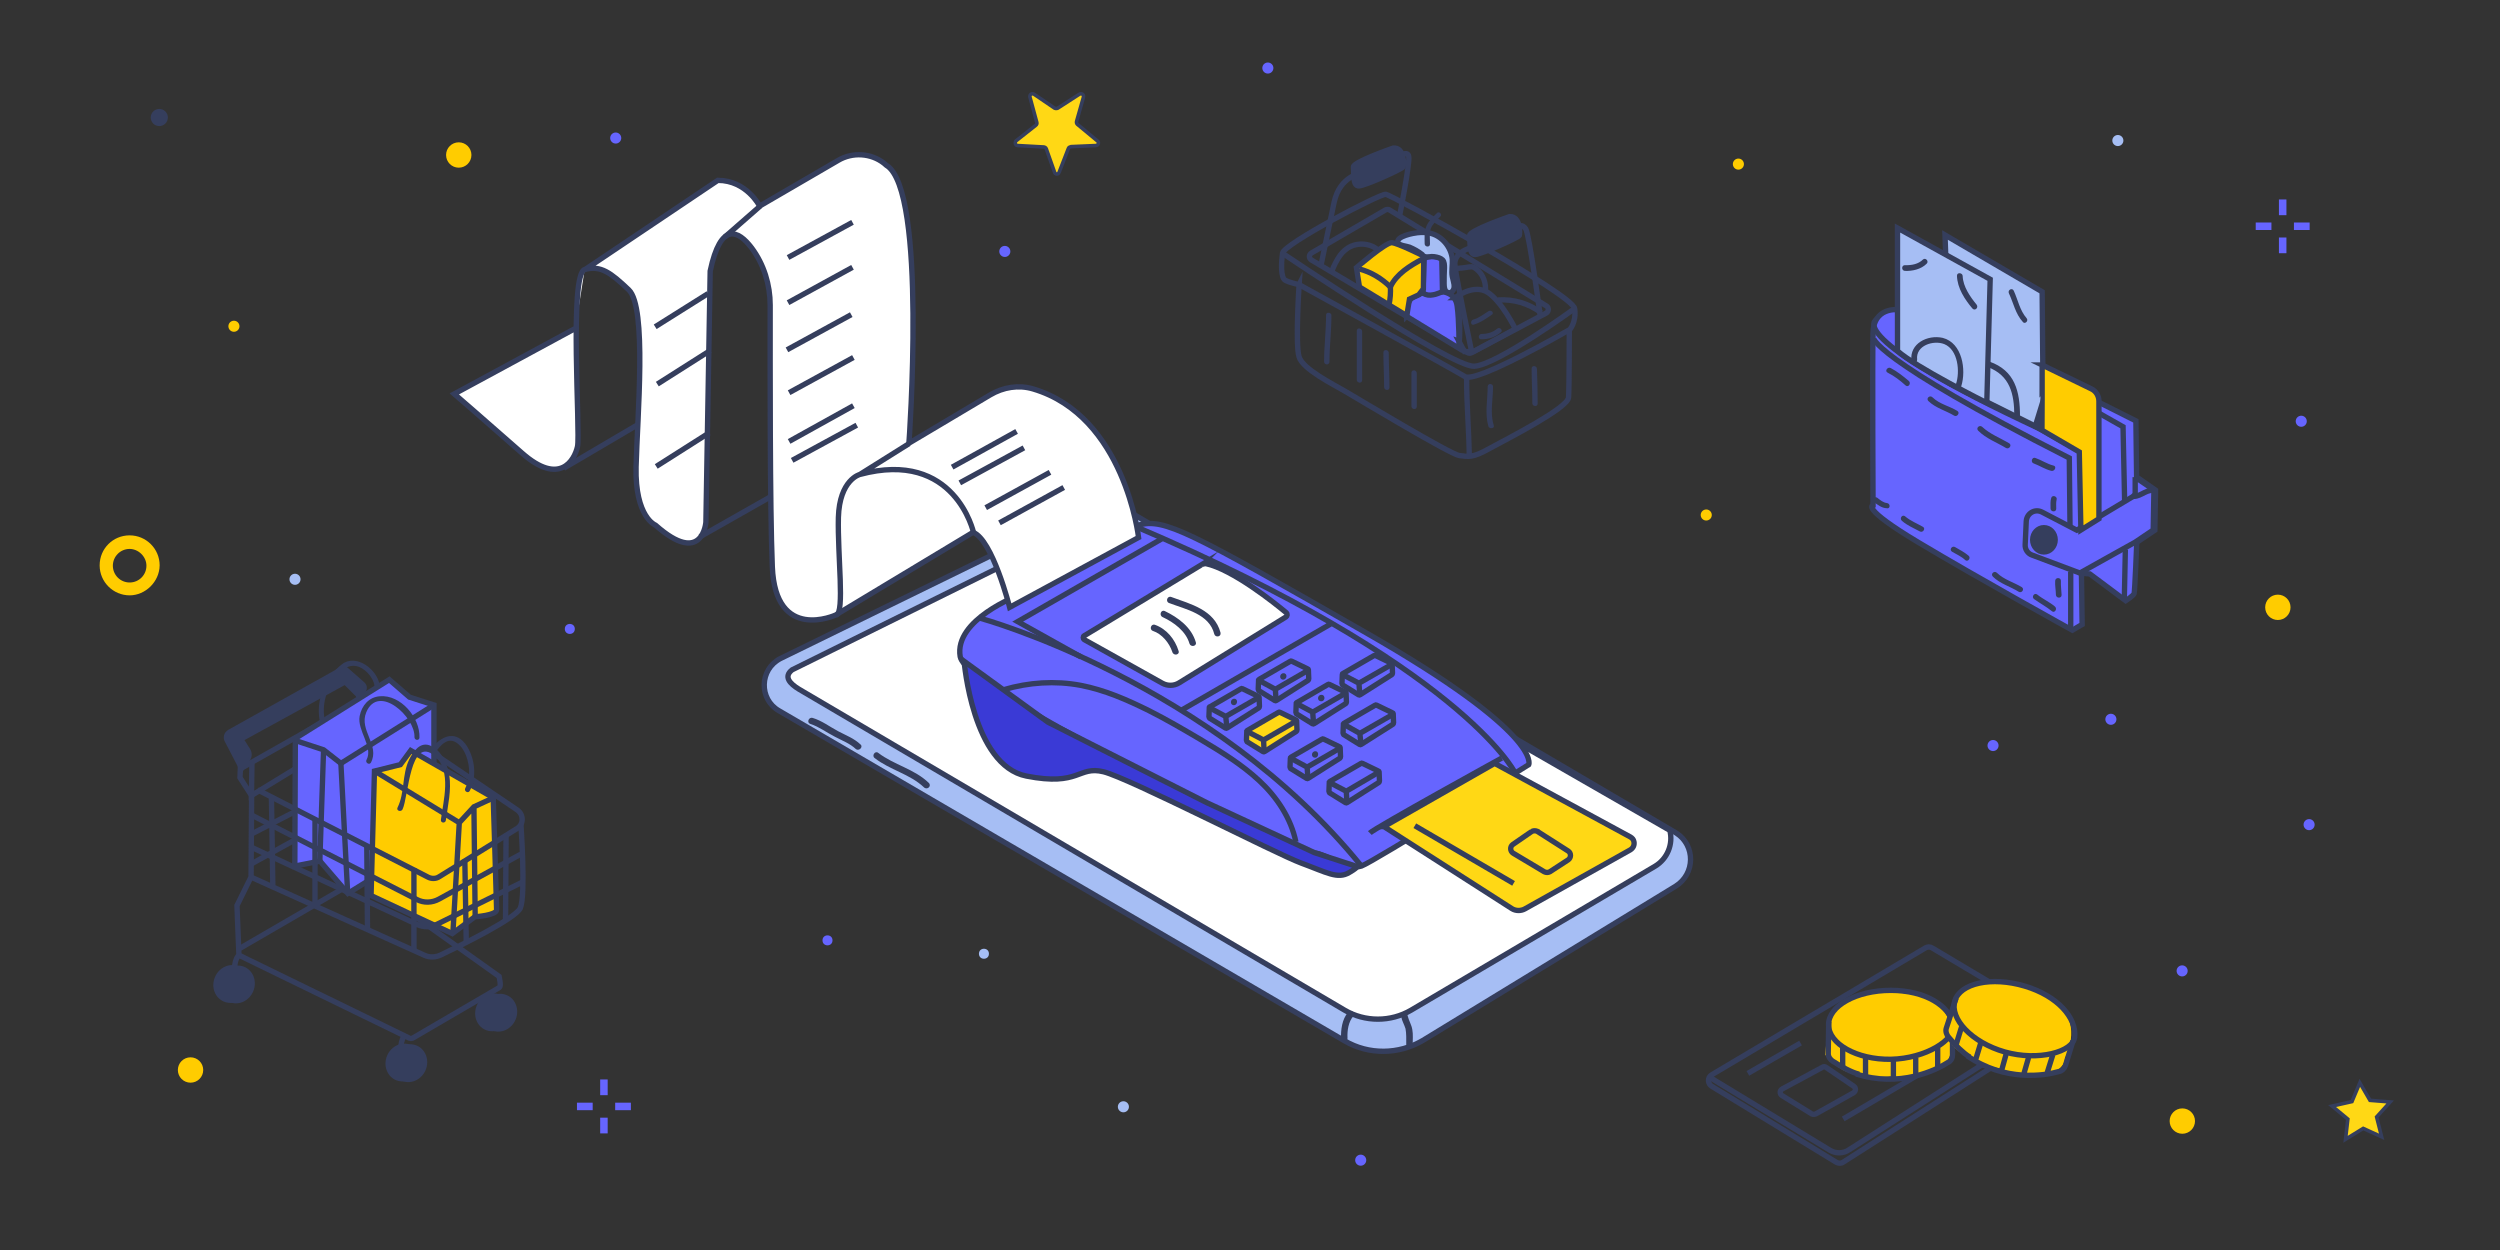 <svg version="1.1" id="Слой_1" xmlns="http://www.w3.org/2000/svg" x="0" y="0" width="1400" height="700" viewBox="133 216.9 1400 700" style="enable-background:new 133 216.9 1400 700" xml:space="preserve"><rect x="133" y="216.9" width="1400" height="700" fill="#333333" stroke="none"/><style>.st0{fill:#6665ff}.st1{fill:#fc0}.st2{fill:#a6bef4}.st3{fill:#353e5d}.st4{fill:#ffd815;stroke:#353e5d;stroke-width:2;stroke-miterlimit:10}.st5{fill:none}.st10,.st11,.st13,.st6,.st7,.st8,.st9{fill:none;stroke:#353e5d;stroke-width:3;stroke-miterlimit:10}.st10,.st11,.st13,.st7,.st8,.st9{fill:#353e5d}.st10,.st11,.st13,.st8,.st9{fill:#6665ff}.st10,.st11,.st13,.st9{fill:#fc0}.st10,.st11,.st13{fill:#a6bef4}.st11,.st13{fill:#fff}.st13{fill:#ffd815}</style><circle class="st0" cx="695.7" cy="357.7" r="3.1"/><circle class="st0" cx="477.8" cy="294.2" r="3.1"/><path class="st1" d="M205.6 550.3c-9.2 0-16.8-7.5-16.8-16.8 0-9.4 7.5-16.8 16.8-16.8 9.2 0 16.8 7.5 16.8 16.8-.1 9.2-8 16.8-16.8 16.8zm0-26c-5.2 0-9.4 4.2-9.4 9.4s4.2 9.4 9.4 9.4 9.4-4.2 9.4-9.4-4.6-9.4-9.4-9.4z"/><circle class="st0" cx="1355" cy="760.6" r="3.1"/><circle class="st0" cx="1315.1" cy="619.7" r="3.1"/><circle class="st0" cx="1249.1" cy="634.4" r="3.1"/><circle class="st0" cx="1421.7" cy="452.8" r="3.1"/><circle class="st0" cx="895" cy="866.6" r="3.1"/><circle class="st0" cx="1426.1" cy="678.7" r="3.1"/><circle class="st1" cx="1106.5" cy="308.8" r="3.1"/><circle class="st1" cx="1088.5" cy="505.3" r="3.1"/><circle class="st0" cx="843" cy="255" r="3.1"/><circle class="st2" cx="298.2" cy="541.3" r="3.1"/><circle class="st2" cx="762.1" cy="836.7" r="3.1"/><circle class="st1" cx="264" cy="399.6" r="3.1"/><circle class="st3" cx="222.2" cy="282.7" r="4.8"/><circle class="st2" cx="1319" cy="295.6" r="3.1"/><circle class="st1" cx="1408.6" cy="557" r="7.1"/><circle class="st1" cx="239.7" cy="816.1" r="7.1"/><circle class="st1" cx="389.9" cy="303.7" r="7.1"/><circle class="st1" cx="1355.1" cy="844.7" r="7.1"/><path class="st0" d="M469.1 842.8h4.2v8.8h-4.2zM469.1 821.4h4.2v8.8h-4.2zM477.5 834.4h8.8v4.2h-8.8zM456.1 834.4h8.8v4.2h-8.8zM1409.2 349.9h4.2v8.8h-4.2zM1409.2 328.6h4.2v8.8h-4.2zM1417.6 341.5h8.8v4.2h-8.8zM1396.2 341.5h8.8v4.2h-8.8z"/><path class="st4" d="m1466.7 853.5-10.3-4.7-9.9 6.1 1.3-11.3-8.8-7.3 11.1-2.5 4.4-10.5 5.7 9.8 11.3.9-7.6 8.4zM726.1 313.4l5.2-13.4c.2-.6.8-.8 1.5-1l13.8-.6c1.5 0 2.1-1.9.8-2.7l-11.1-9.2c-.4-.4-.6-1-.4-1.7l3.8-13.4c.4-1.5-1-2.5-2.3-1.7l-12.1 7.8c-.4.2-1.3.2-1.7 0l-11.5-7.8c-1.3-.8-2.7.2-2.3 1.7l3.8 14c.2.6 0 1.3-.6 1.7l-10.9 8.6c-1 .8-.6 2.7.8 2.7l14.5.8c.6 0 1.3.4 1.5 1l4.6 13c.3 1.5 2.2 1.5 2.6.2z"/><path class="st5" d="M133 216.9h1400v700H133z"/><g><path class="st6" d="m1281.1 787.1-66-39.3c-1.3-.8-2.7-.8-4 0l-119.4 70.9c-2.6 1.4-2.6 5.1 0 6.6l69.5 42.4c1.3.8 2.9.8 4 0l115.9-74c2.6-1.4 2.4-5.1 0-6.6z"/><path class="st6" d="m1091.1 820.6 66.6 40.4c3.3 2 7.5 2 10.7-.2l112.6-72"/><path class="st6" d="m1155.7 814.7 15.4 10.5c1.3.9 1.3 2.7-.2 3.7l-21.1 11.8c-.8.3-1.4.3-2.2 0l-16.7-10.3c-1.4-.9-1.3-2.9.2-3.7l22.4-12.1c.7-.5 1.4-.5 2.2.1zM1165.2 843.5l56.6-33.3M1111.8 818l29.5-17"/><path class="st1" d="M1155.1 807.5c3.3 4.3 8.6 8.6 14.1 10.3 7.3 2.6 15.1 2.6 22.6 1.9 6.1.8 13.4 0 19.9-2.6 4.3-.8 9-2.6 11.6-5.9 1.9-2.6 2.6-5.1 1.9-7.8.8-.9.8-3.3.8-5.1-.3-15.1-8.6-23.7-22.9-25h-3.3c-10.5-2.6-23.5-2.6-29.9 3.3-5.9 2.6-9.7 5.7-12.7 10.1-.3 7.4-1.7 14.8-2.1 20.8z"/><path class="st6" d="M1191.9 771.5c19.3 0 33.1 8.8 34.9 19.3 1.4 8.3-15.4 18.9-34.9 19.3-19.3.3-34.9-8.8-34.9-19.3-.1-10.5 15.5-19.3 34.9-19.3z"/><path class="st6" d="M1172.4 818.3c24.5 7.9 45-2.2 51.4-6.4 1.9-.9 2.6-2.6 2.6-4.3V793M1218.1 803.6v11.8M1205.8 809.1V820M1193.3 810.2v11.5M1177.7 809.1v9.6M1164.9 803.6v11.8"/><path class="st6" d="m1157.1 789.1-.3 17.8c0 1.9 1.3 3.5 2.6 4.3 5.1 3.3 10.3 6.1 14.7 7.3"/><g><path class="st1" d="M1221 792.9c1.9 5.1 5.7 10.7 10.7 14 6.2 4.6 13.6 6.8 21.1 8.3 5.5 2.6 12.9 3.8 19.7 3.2 4.4.3 9.4.2 12.9-2.4 2.6-2 4-4 4-7 1.1-.8 1.9-2.9 2.2-4.6 4-14.5-1.3-25.1-14.7-30.7-1.3-.3-2-.5-3.2-.9-9.2-5.5-21.8-9.4-29.6-5.5-6.4.8-11 2.6-15.1 5.9-2.3 7.5-5.8 13.9-8 19.7z"/><path class="st6" d="M1266.8 769.1c18.6 5.5 29.2 18 28 28.6-.9 8.3-20.4 13.6-39.1 8.3-18.6-5.3-30.9-18.6-28-28.6 3-9.9 20.5-13.8 39.1-8.3z"/><path class="st6" d="M1234.7 808.2c21.1 14.7 43.7 11 51.1 8.8 2-.3 3.3-1.9 3.8-3.3l4.3-14M1282.6 807.5l-3.5 11.2M1269 809.1l-3 10.4M1256.6 806.6l-3 10.8M1242.2 801l-2.8 9.2M1231.5 791.9l-3.5 11.4"/><path class="st6" d="m1228.4 775.9-5.5 16.9c-.5 1.6.2 3.7 1.3 4.9 3.8 4.6 8.1 8.8 11.9 11.2"/></g></g><g><path class="st6" d="m267.7 644.1-.3 8.3 6.5 10.1-.3 45.5-7.9 16 1.1 27.8s-3.2 2.3-2.4 11.4"/><path class="st6" d="m266.6 751.7 95.7 46.6c.5.2 1.1.2 1.7 0l48.3-28.2c1.1-.5 1.1-2.1.2-6.4l-77.3-55.1-67.9 39.4"/><path class="st6" d="M357.6 806.2c-.5-3.2.2-6.5 1.7-9.4M406.3 782v-9"/><path class="st7" d="m268.3 647 3.4-5.1c1-1.5 1-3.4 0-4.9l-3.9-6.2 58.5-32.1 7.2 7.2 2.3-1.7c1.5-1 1.5-3 .2-4.1l-9-7.9c-.8-.8-1.9-.8-2.8-.3l-62.6 35c-1.7 1-2.3 3-1.3 4.7l8 15.4z"/><path class="st6" d="m268.3 647 66.5-37.6-1.1-3.6M274.1 644.1l-.3 18.3 62.5-38.2-1.5-14.8"/><path class="st8" d="M376 644.4v-32.7l-13.7-4.4-11.3-9.8-52.6 32.9-.3 71.5 14.1-2.8 15.6 18.1s47.7-29.3 47.7-31.1.5-41.7.5-41.7z"/><path class="st6" d="m298.7 631.7 15.5 5.1 9.7 7.6 52.1-32.7M314.2 636.8l-2.1 62.3"/><path class="st3" d="M345.7 606.8c-6.2.5-10.1 5.2-11.3 11.1-1.5 8.1 7.7 17.1 3.9 24.4-1 1.7 1.5 3.2 2.4 1.7 5.2-9.8-6.8-18.1-2.6-28.2 6.8-16.3 27.5 2.6 27 13.9 0 1.9 2.8 2.1 2.8.2.4-11.1-10.5-24.1-22.2-23.1zM324.5 588.9c-9.6 7.3-14.8 20.2-12.4 31.9.3 1.9 3.2 1.3 2.8-.5-1.7-8.6.5-16.8 6-23.5 2.8-3.6 5.8-7.5 10.9-7 5.1.5 10.4 6.5 10.9 11.1.2 1.9 3 1.3 2.8-.5-1.1-8.5-13.1-17.7-21-11.5z"/><path class="st6" d="m323.9 644.4 3.8 72.8M285 663.5l.8 50.6M309.4 676.5v47.4M273 701.1l25.4-14M274.1 683.8l24.3-12.5M424.7 678.4s2.8 39.7-.3 47c-2.6 5.8-32.9 20.7-44.6 26.3-2.8 1.3-6.2 1.5-9 .2l-97.2-43.8"/><path class="st9" d="m363 637.2-5.8 7.9-14.5 3.6-1.9 69.7 45.5 21.3 12.6-9.4s12.2-.8 12.2-3.9c0-3.2-1.9-62.8-1.9-62.8L363 637.2z"/><path class="st6" d="m342.8 648.7 47.4 28.9 8.2-8.9 11.3-5.2M390.2 677.6l-3.6 62.3M398.4 668.7l.7 61.8"/><path class="st3" d="M394.4 634.6c-5.7-8.6-13.3-6.2-19 .5-.3-.2-.8-.3-1.1-.5-5.8-2.8-9.9 3-12.2 7.7-4.1 8.6-2.3 18.4-6.5 26.9-.8 1.7 1.9 2.6 2.8 1 3.4-6.8 4.1-42 18.1-29.9 9.6 8.3 4.7 25.2 3.4 35.7-.2 1.9 2.6 2.1 2.8.2 1.1-8.3 3.2-16.8 1.9-25.2-.8-4.5-3-10.6-6.8-14.1 2.8-3.6 6.5-7.2 11.1-3.9 2.6 1.9 4.1 4.4 5.2 7.3 2.1 5.7 2.4 12.6-.5 17.9-1 1.7 1.5 3.2 2.4 1.7 4.1-7.5 3.1-17.9-1.6-25.3z"/><path class="st6" d="m273 672.9 93.4 47.7c3.9 2.1 8.6 1.9 12.4-.2l45.9-25.2"/><path class="st6" d="m273 691 93.6 43.6c3.6 1.7 7.7 1.7 11.3-.2l48-23.7M338.4 691l.4 46.6M364.8 703v46.4"/><path class="st6" d="M394.1 744.2c0-1.1-.8-45.9-.8-45.9M416.1 732.5c0-1.1.3-48 .3-48"/><path class="st6" d="m277.2 659.2 95.5 48.9c1.9 1 4.4 1 6.2-.2l43.6-27c3.8-2.3 3.9-7.7.2-10.4l-47.2-31.9"/><ellipse transform="rotate(22.898 262.443 767.884)" class="st3" cx="262.5" cy="767.9" rx="9.9" ry="10.7"/><ellipse transform="rotate(22.898 265.706 768.155)" class="st3" cx="265.7" cy="768.2" rx="9.9" ry="10.7"/><ellipse transform="rotate(22.898 358.847 811.922)" class="st3" cx="358.9" cy="811.9" rx="9.9" ry="10.7"/><ellipse transform="rotate(22.898 362.234 812.343)" class="st3" cx="362.2" cy="812.3" rx="9.9" ry="10.7"/><ellipse transform="rotate(22.898 409.055 783.844)" class="st3" cx="409.1" cy="783.8" rx="9.9" ry="10.7"/><ellipse transform="rotate(22.898 412.546 784.025)" class="st3" cx="412.6" cy="784" rx="9.9" ry="10.7"/></g><g><path class="st8" d="M1195.2 390.3s-12.9-1.2-13.3 12.9c-.4 14.1 0 96.6 0 96.6s-7.4 1.2 25.5 20.9 86.1 49.1 86.1 49.1l5.5-3.2-.4-28.7 4.7.4 20.1 15s4.2-2.7 4.7-4c.4-1.2 1.5-28.7 1.5-28.7l10.1-6.8.4-22.4-10.6-7.4-.4-31.4-18.1-9.1-115.8-53.2z"/><path class="st6" d="M1328.7 484.1v10.1l-32.7 19.6-19.4-10.1c-4-2.1-8.6.6-8.9 5.1l-.6 13.1c-.2 2.6 1.5 5.1 4 5.9l26.6 10 31-17.3 10.1-6.8.4-22.4-10.5-7.2z"/><path class="st6" d="m1299.4 511.6-1.2-41.6-22.4-12.7c-112.4-52.3-92-61.4-92-61.4M1322.6 553.3l.6-28.7M1322.8 497.9c0-1.2-.9-42-.9-42l-14.5-8.2"/><path class="st6" d="M1182.1 405.9s-2.3 10.6 109.7 67.5l.4 38.2M1292.6 537v32.8M1338.6 491.5c-4.2-.4-8.2 4.7-12.2 3"/><ellipse class="st7" cx="1277.6" cy="519.2" rx="6.3" ry="6.8"/><path class="st10" d="m1277.3 457.8-.7-77.5-54.4-31.8 3 83.3z"/><path class="st9" d="m1276.6 421.3 27.4 13.3c2.7 1.2 4.4 4 4.4 7v65.8l-10.1 6.3-.9-43.7-20.9-12.2c.1 0 .1-36.5.1-36.5z"/><path class="st3" d="M1201.9 430.2c-3.2-2.7-6.5-5.3-10.1-7.2-1.7-.9-3.6 1.7-1.7 2.6 3.8 1.9 7 4.4 10.1 7.2 1.6 1.3 3.2-1.4 1.7-2.6zM1229.1 447c-4.4-2.7-10-3.8-13.9-7.6-1.5-1.5-3.8.6-2.3 2.1 4.2 4 9.7 5.3 14.5 8.2 1.6.9 3.4-1.7 1.7-2.7zM1258.1 465.1c-5.1-3-10.7-5.1-15-9.1-1.5-1.5-3.8.6-2.3 2.1 4.4 4.4 10.3 6.5 15.6 9.7 1.7.9 3.5-1.6 1.7-2.7zM1282.9 477.6c-3.6-.9-6.5-3-10-4.2-1.9-.9-3 2.3-1.1 3 3.3 1.2 6.3 3.3 10 4.2 2 .3 3.1-2.6 1.1-3zM1281.7 495.7c-.6 1.9-.4 3.8-.4 5.9s3.2 2.3 3.2.2c0-1.7-.2-3.3.2-5.1.6-1.8-2.4-2.9-3-1zM1287.1 542.3c.2-2.1-3-2.3-3.2-.2-.2 2.7.4 5.3.4 7.8 0 2.1 3.2 2.3 3.2.2-.1-2.5-.5-5-.4-7.8zM1283.8 556.6c-3-2.6-6.8-4.2-10-6.8-1.7-1.2-3.3 1.5-1.7 2.6 3.2 2.3 6.8 4.2 10 6.8 1.4 1.2 3.2-1.2 1.7-2.6zM1265.2 545.7c-4.4-2.7-10-4.2-13.9-8-1.5-1.5-3.8.6-2.3 2.1 4 4 9.7 5.5 14.5 8.5 1.7 1 3.4-1.5 1.7-2.6zM1235.3 528c-2.3-1.9-4.8-3.2-7.4-4.7-1.7-1.1-3.6 1.5-1.7 2.6 2.6 1.5 5.3 2.7 7.4 4.7 1.4 1.2 3.4-1.3 1.7-2.6zM1209.8 511.9c-3.3-1.9-7-3.3-10-5.9-1.5-1.2-3.3 1.2-1.7 2.6 3 2.6 6.5 4 10 5.9 1.7 1 3.5-1.7 1.7-2.6zM1189.7 498.6c-2.1-.2-3.8-1.7-5.5-3-1.7-1.1-3.3 1.5-1.7 2.6 2.3 1.5 4.2 3.2 7 3.3 2.1.6 2.3-2.6.2-2.9zM1267.9 395.1c-3.8-4.4-4.8-10.1-7.2-15.4-.9-1.9-3.6-.4-2.7 1.5 2.6 5.5 3.6 11.4 7.8 16 1.1 1.5 3.4-.6 2.1-2.1zM1247.1 419.4c-1.9-.6-3 2.3-1.1 3 12.7 4.7 15 15.2 15 27.4 0 2.1 3.2 2.3 3.2.2 0-13.9-2.8-25.6-17.1-30.6z"/><path class="st10" d="M1195.6 413.4v-68.8l51.9 28.7-1.9 69.2c-.2-.1-40.3-20.2-50-29.1z"/><path class="st3" d="M1209.9 362.2c-2.6 2.6-6.3 3.3-10 3.2-2.1-.2-2.3 3-.2 3.2 4.2.2 9.1-.9 12.2-4 1.5-1.4-.6-3.6-2-2.4zM1239.9 387.5c-3.6-4.4-7.6-10.1-7.8-16 0-1.9-3.2-2.3-3.2-.2.2 7 4.4 13.3 8.6 18.3 1.4 1.7 3.7-.4 2.4-2.1zM1220.9 406.1c-8.5-1.9-18.6 3.2-17.5 12.7.2 2.1 3.3 1.5 3.2-.6-.9-7.8 9.1-11 15.2-8.6 7.8 3.2 8.9 15.6 6.5 22.5-.6 1.9 2.3 3 3 1.1 2.9-9.2.6-24.3-10.4-27.1z"/></g><g><path class="st6" d="M860.5 376.3s-2.2 33.6 0 40.5 18.7 15.1 26.1 19.4c7.3 4.3 58.6 35.1 63.6 35.8 5.2.6 7.3 1.5 17.2-4.1 9.9-5.4 43.5-22.4 44-28.4.4-6.2.4-37.7.4-37.7s4.1-4.1 3-12.1-102.4-63.6-105.8-64c-3.2-.4-57.1 27.8-57.8 33s-1.1 13.6 1.5 15.1c2.4 1.4 7.8 2.5 7.8 2.5z"/><path class="st6" d="M860.5 376.3s86.6 47.6 92.9 51.5 58.2-26.1 58.2-26.1"/><path class="st6" d="m908.8 334.5-41.4 24.1c-1.5.9-1.5 3 0 3.9l87.5 51.9c.6.4 1.5.4 2.2 0l41.8-22.2c1.5-.9 1.5-3 .2-3.9L911 334.4c-.5-.3-1.4-.3-2.2.1z"/><path class="st6" d="M851 358.6s94.8 64 107.5 63.4 56-32.1 56-32.1"/><path class="st7" d="M913.3 299.8s-22.6 7.8-22.4 10.6c.4 3-.6 11 3.2 10.6 4.1-.4 24.1-9.5 24.6-10.6s.9-11-5.4-10.6zM978.4 338.2s-22.6 7.8-22.4 10.6c.4 3-.6 11 3.2 10.6 4.1-.4 24.1-9.5 24.6-10.6.4-1.1.8-10.8-5.4-10.6z"/><path class="st6" d="M895.4 313.8s-12.1 1.5-15.3 16.4c-3.2 15.1-7.3 35.1-7.3 35.1M915 305.6s6.2-5.2 6.9-1.1-5.2 33.6-5.2 33.6M960.5 354.8s-14 1.7-12.7 11c1.1 9.1 9.5 48.9 9.5 48.9M983.1 344s2.2-2.2 4.3 1.1 8.2 49.1 8.2 49.1"/><path class="st3" d="M875.6 393.3c0 8.6-1.1 17.2-1.1 26.1 0 1.9 2.8 2.2 3 .2 0-8.6 1.1-17.2 1.1-26.1 0-1.7-3-2.1-3-.2zM892.8 402.2v27.4c0 1.9 3 2.2 3 .2v-27.4c-.2-1.9-3-2.2-3-.2zM910.7 414.5c0-1.9-3-2.2-3-.2 0 6.5.4 12.9.4 19.4 0 1.9 3 2.2 3 .2 0-6.5-.4-13-.4-19.4zM923.4 425.7v18.7c0 1.9 3 2.2 3 .2v-18.7c0-2-3-2.2-3-.2zM969.5 455c-2.2-6.9-.4-14.4-.4-21.5 0-1.9-2.8-2.2-3-.2 0 7.3-1.7 15.1.4 22.4.7 1.6 3.7 1.2 3-.7zM993.7 423.5c0-1.9-3-2.2-3-.2 0 6.5.4 12.9.4 19.4 0 1.9 3 2.2 3 .2 0-6.5-.2-12.9-.4-19.4zM955.8 429.1c0-1.9-3-2.2-3-.2 0 14.2 1.3 28.4 1.5 42.9 0 1.9 3 2.2 3 .2-.3-14.4-1.5-28.7-1.5-42.9z"/><path class="st8" d="M920.6 394s-.4-8.6 3.9-10.8 5.4-2.2 5.4-2.2l.6-19.2s3.4-3 9.9 0l.4 18.5s7.3.4 8.2 8c1.1 7.5 1.1 23.7 1.1 23.7l-29.5-18z"/><path class="st6" d="M930.1 381.1c1.5 1.1 3.4 1.3 5.4.9 1.7-.2 3.4-1.1 5.2-1.7"/><path class="st9" d="m894.3 377.6-1.7-10.8s16.4-14.2 19.8-14c3.4.2 17.9 7.5 17.9 7.5l-.2 18.3-2.6 3.4-5.2 2.4-1.5 9.3-26.5-16.1z"/><path class="st6" d="M894.1 367.5c6.7 1.7 12.7 5.4 17.5 10.1 3.4-7.3 11-11.9 18.1-15.7"/><path class="st6" d="M910.7 388.2c.9-3.7 1.1-7.5.9-11.2M947.8 383.6s10.3-8 18.3-3c8 5.2 15.5 20.5 15.5 20.5l-23.5 12.7h-5l-3-5.6c.5.2.9-22.8-2.3-24.6z"/><path class="st3" d="M971.5 400.9c-2.6 2.2-5.6 3-8.8 3-1.9 0-2.2 3-.2 3 4.1 0 7.8-1.1 11-3.9 1.4-1-.5-3.2-2-2.1zM966.5 391.2c-2.8 1.7-5.4 3.9-8.6 4.7-1.7.6-1.3 3.4.4 2.8 3.7-1.1 6.7-3.2 9.9-5.4 2-1-.2-3.2-1.7-2.1z"/><path class="st10" d="M926.9 347.2c2.2-.2 4.3-.2 6.5.2 6.9 1.3 12.3 7.8 12.9 14.7.2 3.2-.6 6.5 0 9.7.6 2.8 1.9 6 .2 8-.6.9-1.7 1.3-2.6.9-1.9-.4-2.2-3-2.2-5 0-3 0-6 .2-8.8 0-1.5 0-3.4-1.1-4.5-.4-.4-1.3-.9-1.9-1.1-1.7-.6-3.7-.9-5.4-.6-.6 0-1.3.2-2.2 0s-1.5-.6-1.9-1.3c-2.2-1.7-4.5-3-7.1-4.1-1.5-.6-6-.9-6.5-2.6-1-3.5 8.9-5.3 11.1-5.5z"/><path class="st3" d="M937.7 336.2c-2.2 2.2-4.5 4.3-5.8 7.1-1.5 3.2-1.1 6.7-1.1 10.1 0 1.9 3 2.2 3 .2 0-2.8-.4-5.8.4-8.6 1.1-2.8 3.4-4.7 5.4-6.9 1.3-1-.7-3.2-1.9-1.9z"/><path class="st5" d="M878.4 367.1c2.6-5.8 8.6-9.5 14.4-12.3 2.6-1.3 5.4-2.6 8.4-2.8 3-.2 6.2.4 8.2 2.8"/><path class="st6" d="M879 368.6c.4-1.5 1.1-3 1.9-4.5 1.5-2.8 3.2-5.6 5.8-7.5 5.2-4.3 13.6-3.9 18.3.6M971.9 384.9c8.6-.6 17.2 1.9 24.1 7.1M947.8 367.3c2.6-.2 5.2-.4 7.8-.9.6 0 1.5-.2 2.2 0s1.3.6 1.9 1.1c3.9 3 5.8 8.2 5 13.1"/></g><g><circle class="st0" cx="596.4" cy="743.5" r="2.8"/><circle class="st0" cx="452.1" cy="569.1" r="2.8"/><circle class="st0" cx="577.9" cy="432.5" r="2.8"/><circle class="st2" cx="684" cy="751" r="2.8"/><path class="st10" d="m1071.3 713.2-141.6 86.4c-13.5 7.9-30.2 8.1-43.7.2L569.2 614.9c-11.3-6.5-10.9-23.1.8-29.2l183-89.5 318.7 187.2c10.8 6.9 10.7 22.9-.4 29.8z"/><path class="st11" d="M690.8 535.5 576.6 592c-4.9 3.8-1.4 7.7 3.9 10.9L886 782.6c11.4 6.7 25.8 6.7 37.2 0l136.6-80.6c6.9-4.1 10.3-12.4 8.3-20.1l-83.7-48.1"/><path class="st3" d="M615 633.9c-3.8-3.6-8.1-5.1-12.6-7.5-4.9-2.6-9.1-5.9-14.4-7.5-2.2-.5-3.4 2.7-1.2 3.4 4.9 1.6 9.1 4.8 13.6 7.1 4.1 2.2 8.5 3.8 11.8 6.9 1.6 1.5 4.3-.9 2.8-2.4zM653.2 655.4c-8.1-7.9-19.5-10.1-28.4-16.9-1.7-1.4-3.8 1.6-2 2.9 8.5 6.7 19.7 8.9 27.6 16.4 1.8 1.7 4.4-.6 2.8-2.4z"/><path class="st8" d="M703.3 550.3s-36.1 13.6-32.6 34.3c3.6 20.7 192.9 110 198.4 110s18.9 9.9 26.3 7.3c7.3-2.7 93.7-56.8 93.7-56.8s8.1-17.1-91.2-73.9c-99.2-56.8-112.6-64.1-127.2-60.3-14.3 3.3-67.4 39.4-67.4 39.4z"/><path class="st3" d="M923.9 793.5c-.4-2.7-2-5.1-2.6-7.7-.4-2.4-3.9-1.6-3.6.5.4 2.4 1.7 4.3 2.4 6.7.5 2.7.4 5.7.4 8.7 0 2.4 3.6 2.6 3.6.2 0-2.7.3-5.7-.2-8.4zM887.9 783.8c-3.4 3.9-4.1 9.9-3.9 14.8.2 2.4 3.8 1.6 3.6-.5-.2-4.1.5-9.1 3.4-12.3 1.4-1.8-1.6-3.8-3.1-2z"/><path d="M672.9 587.2s4.8 58.4 34.9 64.3c30 5.9 28.8-5.9 43.2-2.4 14.4 3.6 96.3 45.8 110.6 51.1 14.4 5.3 20.5 9.2 27 5.3 6.7-3.9 3.6-3.6 3.6-3.6l-23.1-7.5-60.3-28-89-45.1-46.9-34.1z" style="fill:#3a3ad6;stroke:#353e5d;stroke-width:3;stroke-miterlimit:10"/><path class="st11" d="m805.6 533.3-65.4 39.6c-.8.4-.8 1.6 0 2.2l43.7 24.4c2.9 1.6 6.5 1.6 9.4-.2l59.8-36.9c.8-.5 1-1.6.2-2.4-6.1-5.1-30-24.3-45.1-27.5-.8.1-1.8.2-2.6.8z"/><path class="st6" d="M681.9 563.1s129.8 35.5 213.4 138.7M900.1 683.4c2.9-2.9 73.9-42 73.9-42"/><path class="st13" d="m908 679.8 71.6 45.9c2.2 1.4 5.1 1.4 7.3.2l59.1-33.1c1.6-1 2.4-2.7 2-4.6-.2-1.2-1-2-2-2.6l-76-41.2-62 35.4z"/><path class="st6" d="M981.1 649.1S950.5 589 768.3 511.5M878.4 566.2l-84.3 48.7"/><path class="st6" d="M783.5 518.7 702.9 565l35.5 19.8"/><path class="st3" d="M816.5 571.2c-3.4-12.8-16.7-16-27.6-20-2.2-.8-3.4 2.6-1.2 3.4 9.4 3.6 22.5 6.1 25.3 17.4.6 2.1 4 1.6 3.5-.8zM802.7 576.7c-2.4-8.5-9.9-14-17.4-17.6-2.2-1-3.4 2.4-1.2 3.4 6.3 2.9 13 7.9 15 14.8.6 2.1 4.1 1.6 3.6-.6zM793 581.4c-2-6.5-6.7-12.3-13.2-14.6-2.2-.8-3.4 2.6-1.2 3.4 5.1 1.7 9.2 6.7 10.9 11.8.7 2.4 4.3 1.6 3.5-.6z"/><path class="st11" d="m455.2 400.8-67.8 36.7s16.7 14.4 37.9 33.1c21.1 18.6 29.4 4.1 31.1-3.6 1.7-7.9-4.8-96.8 4.1-99.2 8.9-2.4 14.4 1.7 24.6 11.4 10.3 9.7 4.8 71 4.1 99.2-.6 28.2 10.9 32.6 10.9 32.6 26.4 23.4 28.2-1.7 28.2-1.7l2.4-140.6c5.9-27.8 15.7-22.9 23.2-13 6.9 9.2 10.4 20.7 10.4 32.1 0 31.9-.2 112.8 1.2 146.5 1.7 42.6 35.5 27 35.5 27l76.9-46.3c10.9 4.1 20.5 42 20.5 42l72.2-39.1s-7.7-68-59.1-83.2c-8.1-2.4-16.7-1-24.1 3.4l-45.4 27s10.3-141.8-12.6-155.6c0 0-.4-.4-1.4-1.2-7.3-5.7-17.6-6.3-25.6-1.6l-44 25.6s-7.3-14.4-23.4-14.4L460.4 368"/><path class="st6" d="m448.7 479.1 42-24.7M525 517.5l40.2-22.8M678.2 515.2s-10.3-47-63.7-32.6c0 0-11.4 2.9-12 24.1-.5 21.1 3.6 53.4-1.2 54.6M642.1 465.3l-27.6 17.3M990.5 682.7l-10.3 7.1c-1.7 1.2-1.6 3.8.2 4.9l17.4 10.4c1 .5 2.2.5 3.1 0l10.3-6.7c1.7-1.2 1.7-3.8 0-4.9l-17.4-11.1c-1-.4-2.4-.4-3.3.3zM925.3 679.3l55.3 32.3M692.7 509.7l36-19.8M685 501.2l36-19.8M670.5 487.3l35.9-19.6M666.2 478.5l36.1-20M576.6 474.7l36.2-19.7M574.9 464.1l36-20M574.9 436.8l36-19.7M573.7 412.8l36-19.7M574.3 386.4l36.1-19.8M574.3 361.1l36.1-19.7M499.9 399.9l29.6-18.6M501.1 432l29.6-18.8M500.5 478.1l29.6-18.8M810.2 613.2l-.2 5.1c0 .2.2.5.4.8l8.9 5.5c.2.2.5.2.8 0l17.8-11.3c.2-.2.4-.4.4-.8l-.2-5.1c0-.2-.2-.5-.4-.5l-8.9-4.3c-.2-.2-.5-.2-.8 0l-17.4 10.1c-.3-.1-.4.3-.4.5z"/><path class="st6" d="m810.2 613.2 9.2 4.9 18.6-10.7M819.4 618.1l.7 6.5M837.8 597.8l-.2 5.1c0 .2.2.5.4.8l8.9 5.5c.2.2.5.2.8 0l17.8-11.3c.2-.2.4-.4.4-.8l-.2-5.1c0-.2-.2-.5-.4-.5l-8.9-4.3c-.2-.2-.5-.2-.8 0l-17.4 10.1c-.2.1-.4.3-.4.5z"/><path class="st6" d="m837.8 597.8 9.4 5.1 18.3-10.6M847.2 602.9l.4 6.4"/><path class="st13" d="m831.2 626.4-.2 5.1c0 .2.2.5.4.8l8.9 5.5c.2.2.5.2.8 0l17.8-11.3c.2-.2.4-.4.4-.8l-.2-5.1c0-.2-.2-.5-.4-.5l-8.9-4.3c-.2-.2-.5-.2-.8 0l-17.4 10.1c-.1.1-.4.3-.4.5z"/><path class="st6" d="m831.2 626.4 9.4 4.9 18.3-10.6M840.6 631.3l.3 6.5M858.9 610.8l-.2 5.1c0 .2.2.5.4.8l8.9 5.5c.2.2.5.2.8 0l17.8-11.3c.2-.2.4-.4.4-.8l-.2-5.1c0-.2-.2-.5-.4-.5l-8.9-4.3c-.2-.2-.5-.2-.8 0l-17.4 10.1c-.3 0-.4.3-.4.5z"/><path class="st6" d="m858.9 610.8 9.2 4.9 18.4-10.6M868.1 615.7l.5 6.4M884.7 594.6l-.2 5.1c0 .2.2.5.4.8l8.9 5.5c.2.2.5.2.8 0l17.8-11.3c.2-.2.4-.4.4-.8l-.2-5.1c0-.2-.2-.5-.4-.5l-8.9-4.3c-.2-.2-.5-.2-.8 0L885 594.1c-.1 0-.3.1-.3.5z"/><path class="st6" d="m884.7 594.6 9.3 4.9 18.5-10.6M894 599.5l.5 6.4M885.3 622.4l-.2 5.1c0 .2.2.5.4.8l8.9 5.5c.2.2.5.2.8 0l17.8-11.3c.2-.2.4-.4.4-.8l-.2-5.1c0-.2-.2-.5-.4-.5l-8.9-4.3c-.2-.2-.5-.2-.8 0l-17.4 10.1c-.2.2-.4.3-.4.5z"/><path class="st6" d="m885.3 622.4 9.2 5.2 18.6-10.7M894.5 627.6l.7 6.3M855.6 641.4l-.2 5.1c0 .2.2.5.4.8l8.9 5.5c.2.2.5.2.8 0l17.8-11.3c.2-.2.4-.4.4-.8l-.2-5.1c0-.2-.2-.5-.4-.5l-8.9-4.3c-.2-.2-.5-.2-.8 0L856 640.9c-.3.1-.4.3-.4.5z"/><path class="st6" d="m855.6 641.4 9.4 5.1 18.3-10.6M865 646.5l.4 6.3M877.4 655l-.2 5.1c0 .2.2.5.4.8l8.9 5.5c.2.2.5.2.8 0l17.8-11.3c.2-.2.4-.4.4-.8l-.2-5.1c0-.2-.2-.5-.4-.5l-8.9-4.3c-.2-.2-.5-.2-.8 0l-17.4 10.1c-.2-.1-.2.3-.4.5z"/><path class="st6" d="m877.4 655 9.5 5 18.4-10.8M886.9 660l.4 6.3"/><path class="st3" d="M824.2 608.2c-2.4 0-2.6 3.6-.2 3.6 2.1 0 2.5-3.6.2-3.6zM851.8 593.9c-2.4 0-2.6 3.6-.2 3.6 2.3-.1 2.5-3.6.2-3.6zM873 606c-2.4 0-2.6 3.6-.2 3.6 2.4.2 2.6-3.6.2-3.6zM869.6 637.6c-2.4 0-2.6 3.6-.2 3.6 2.1.2 2.5-3.6.2-3.6z"/><path class="st6" d="M695.2 603.1c13.8-4.1 28.8-5.1 43-2.4 13.5 2.6 26 8.1 38.3 14.2 9.7 4.9 19.1 10.4 28.6 16 11.6 6.9 23.2 14 33.1 23.2 9.9 9.2 17.8 21.1 20.5 34.3M558.7 332.3l-19.9 17.4"/></g></svg>